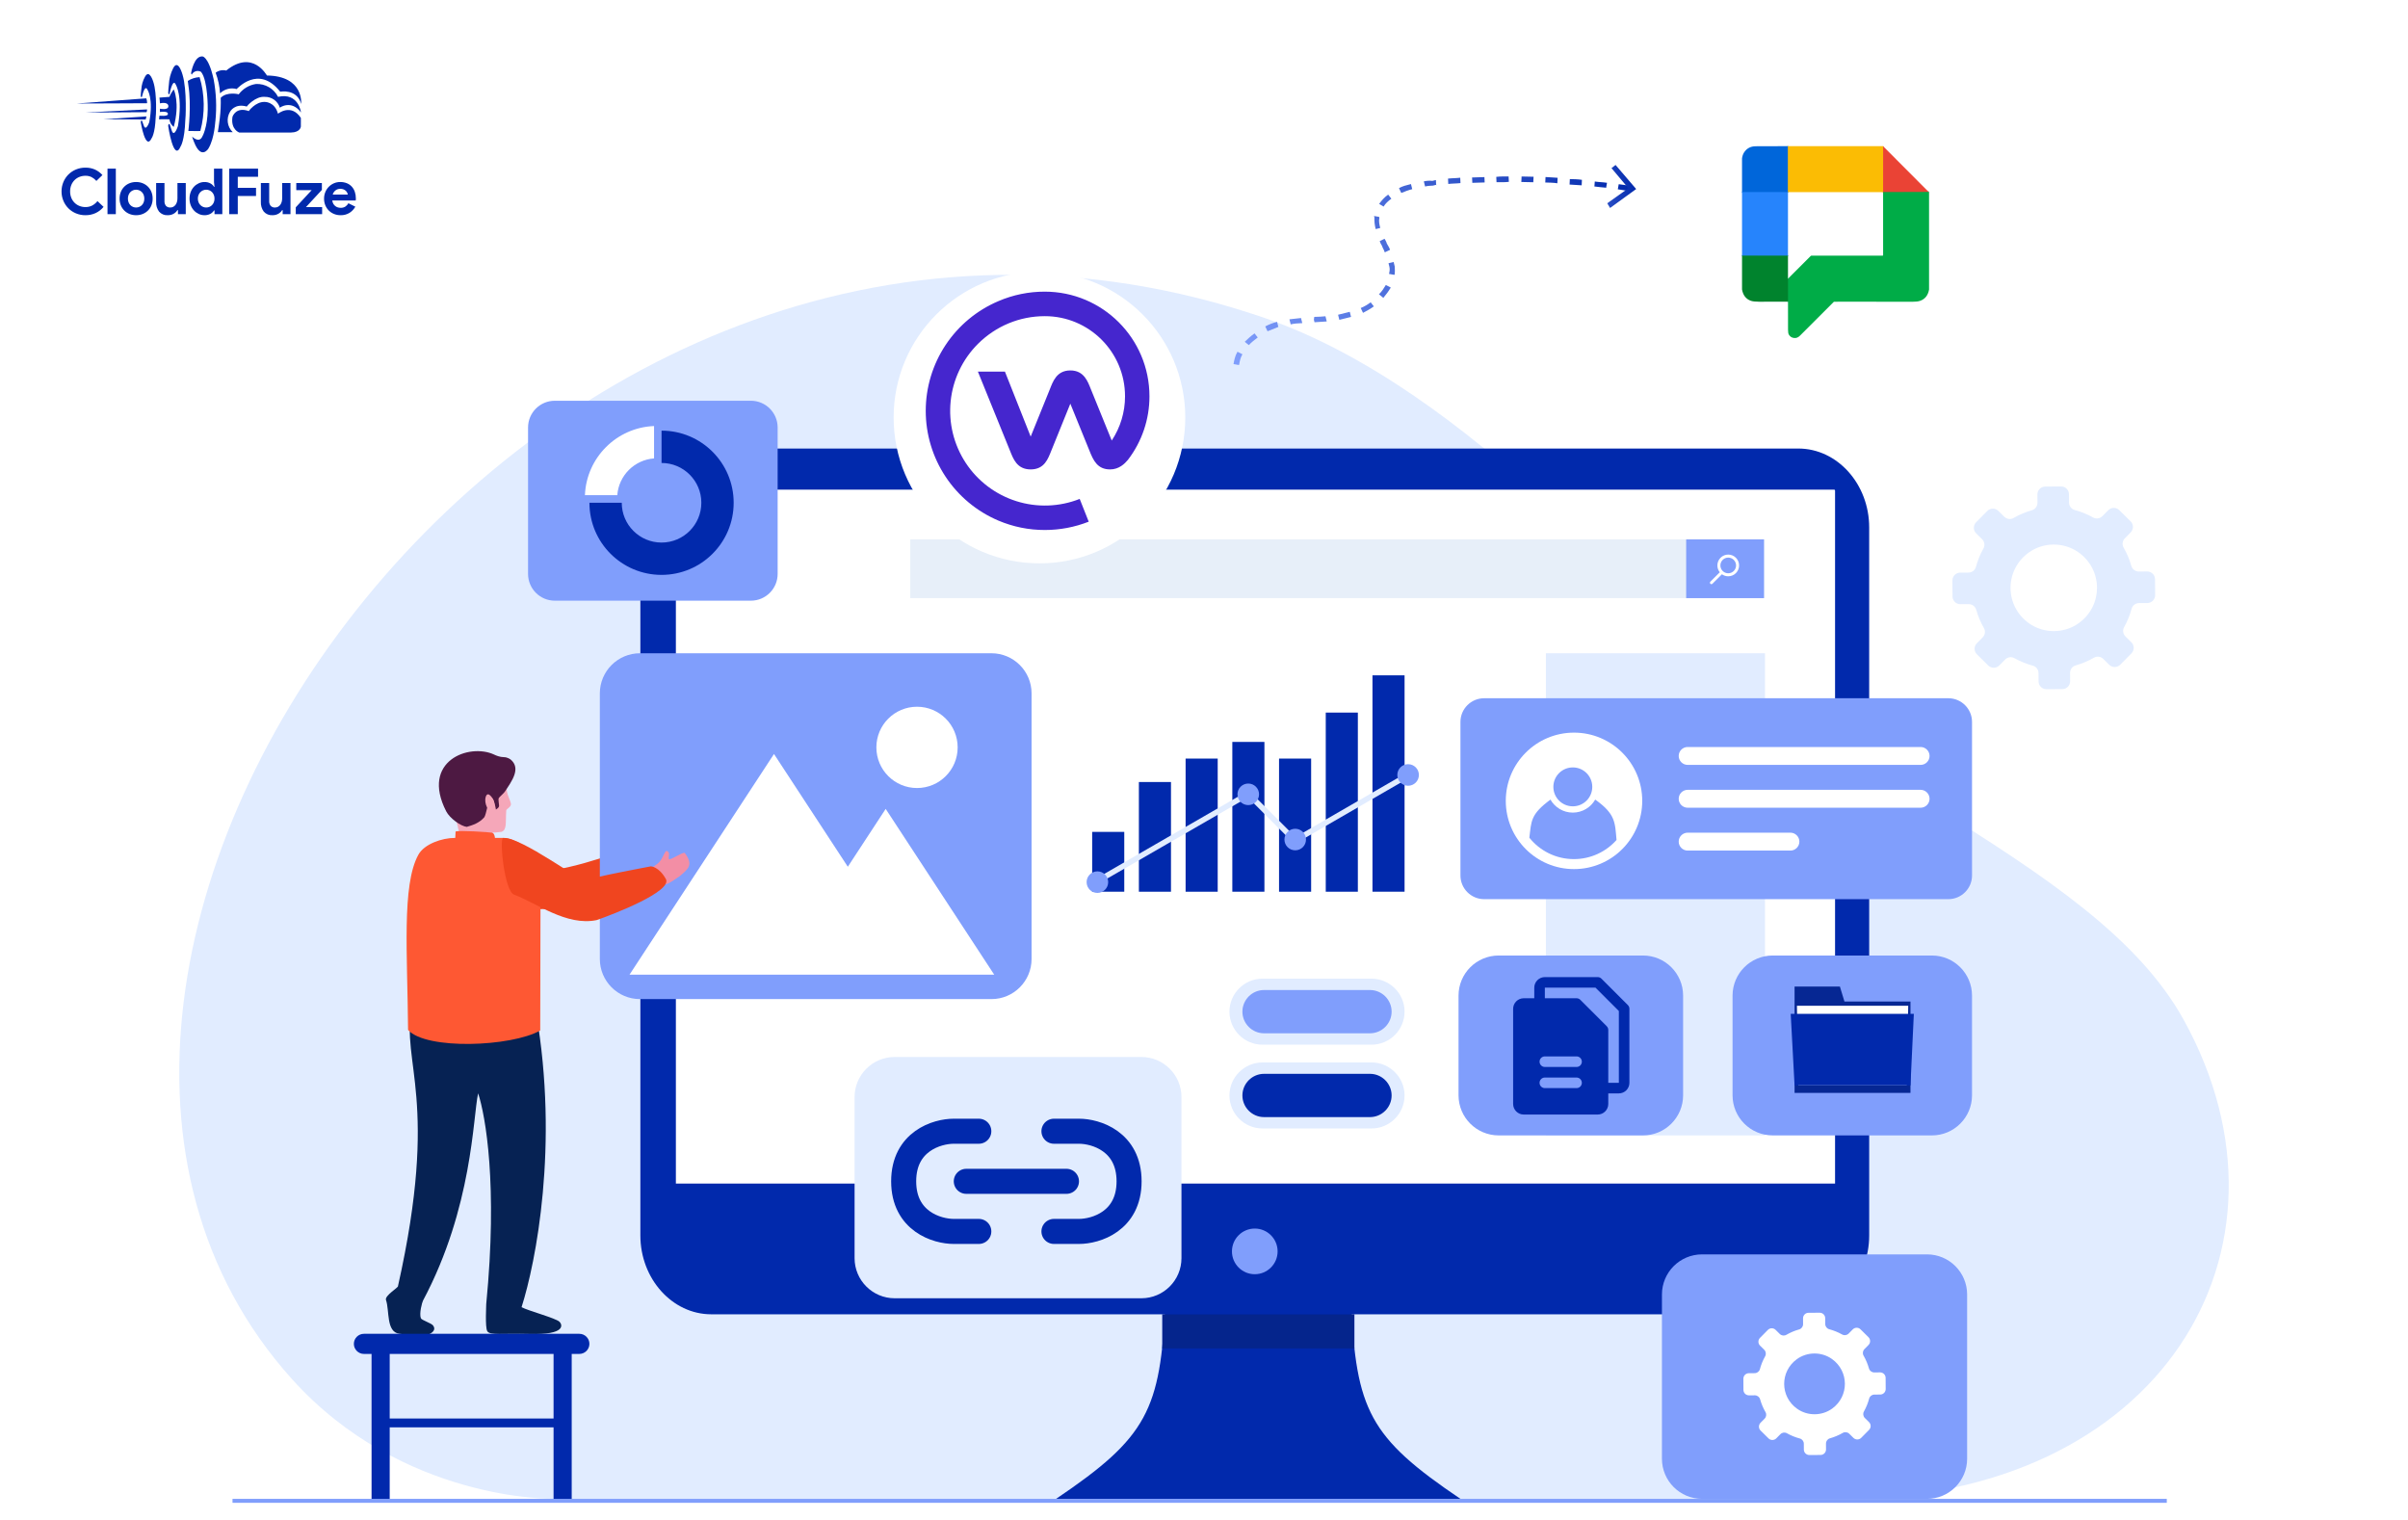 <svg width="900" height="568" viewBox="0 0 900 568" fill="none" xmlns="http://www.w3.org/2000/svg">
<g clip-path="url(#clip0_5987_4464)">
<path d="M53.107 35.99C53.293 35.198 54.188 31.624 55.08 33.458C55.052 33.429 57.474 36.78 55.789 45.656C55.817 45.562 54.523 49.381 53.71 46.855C53.738 46.949 53.106 45.182 53.106 45.182C53.106 45.182 52.656 44.741 52.605 45.656C52.581 45.593 54.372 56.624 56.685 51.628C56.685 51.661 57.951 49.955 58.181 43.949C58.258 44.011 58.813 35.128 57.285 30.549C57.285 30.582 55.865 25.681 54.208 28.652C53.384 30.126 52.906 31.768 52.811 33.455C52.695 34.294 52.625 35.139 52.602 35.986C52.59 35.957 52.924 36.783 53.107 35.99Z" fill="#0129AC"/>
<path d="M63.438 34.827C63.654 33.823 64.671 29.291 65.696 31.617C65.664 31.581 68.439 35.829 66.51 47.085C66.541 46.971 65.064 51.803 64.133 48.605C64.165 48.721 63.443 46.484 63.443 46.484C63.443 46.484 62.928 45.924 62.867 47.084C62.84 47.007 64.892 60.991 67.539 54.656C67.539 54.698 68.989 52.535 69.257 44.92C69.346 44.997 69.979 33.736 68.232 27.93C68.232 27.973 66.605 21.758 64.707 25.526C63.754 27.421 63.21 29.495 63.108 31.613C62.975 32.678 62.895 33.749 62.869 34.822C62.842 34.784 63.22 35.83 63.438 34.827Z" fill="#0129AC"/>
<path d="M71.4 27.428C71.4 27.428 72.472 20.622 75.803 21.111C75.329 21.096 77.828 20.579 79.836 29.567C80.81 34.722 81.038 39.989 80.512 45.209C80.429 45.095 80.273 51.523 77.914 55.487C77.915 55.52 75.212 59.907 72.558 53.161C72.267 52.466 72.015 51.755 71.801 51.032C71.801 51.032 74.426 53.763 75.648 50.967C75.669 51.005 77.567 47.585 77.644 40.854C77.663 40.936 77.763 30.083 75.146 26.864C74.854 26.691 74.53 26.58 74.194 26.538C73.857 26.496 73.515 26.524 73.19 26.619C72.865 26.714 72.562 26.876 72.302 27.093C72.041 27.31 71.828 27.578 71.675 27.881C71.576 27.735 71.484 27.583 71.4 27.428Z" fill="#0129AC"/>
<path d="M89.405 49.528C89.405 49.528 86.204 48.413 86.873 43.767C86.912 43.443 88.234 39.804 93.005 41.522C92.889 41.522 95.49 38.05 98.81 38.088C98.837 38.088 102.615 37.858 103.896 42.5C103.826 42.567 108.763 38.472 112.447 44.064C112.457 44.081 112.456 46.576 112.447 45.95V47.311C112.447 47.311 112.259 49.478 108.794 49.527H108.588C106.702 49.495 89.405 49.528 89.405 49.528Z" fill="#0129AC"/>
<path d="M81.422 49.387C81.383 49.411 86.984 49.387 86.984 49.387C85.971 48.415 85.321 47.127 85.142 45.735C84.963 44.343 85.266 42.932 86 41.736C86.07 41.666 87.659 38.526 92.233 39.813C92.213 39.719 95.49 35.872 98.984 36.202C100.237 36.173 101.466 36.556 102.48 37.291C103.495 38.028 104.24 39.076 104.601 40.277C104.51 40.206 108.905 37.144 112.486 42.005C112.533 42.029 111.566 34.453 103.924 36.2C103.159 34.693 101.976 33.437 100.518 32.583C99.059 31.729 97.385 31.312 95.696 31.383C93.102 31.769 90.767 33.167 89.201 35.271C89.296 35.201 84.816 34.145 82.496 36.55C82.574 39.114 82.458 41.68 82.15 44.227C82.18 44.162 81.466 49.362 81.422 49.387Z" fill="#0129AC"/>
<path d="M80.598 27.179C81.526 29.654 82.081 32.252 82.244 34.889C83.043 34.096 84.038 33.528 85.128 33.245C86.218 32.962 87.364 32.973 88.448 33.278C88.556 33.278 96.599 23.966 104.72 34.266C104.811 34.301 110.861 33 112.594 38.854C112.519 38.854 113.744 28.443 99.775 28.216C99.735 28.295 94.518 18.319 84.556 26.364C83.878 26.19 83.169 26.174 82.483 26.316C81.797 26.457 81.153 26.754 80.599 27.183L80.598 27.179Z" fill="#0129AC"/>
<path d="M70.191 30.232C71.517 29.395 73.036 28.911 74.603 28.828C76.56 35.379 76.655 42.345 74.879 48.947C74.907 49.026 70.404 48.947 70.404 48.947C70.404 48.947 71.606 39.395 70.404 31.881L70.191 30.232Z" fill="#0129AC"/>
<path d="M59.593 36.483L63.322 36.199C63.719 35.202 64.266 34.271 64.942 33.438C64.966 33.438 67.341 38.456 64.942 47.44C64.496 47.096 64.123 46.667 63.845 46.178C63.567 45.688 63.389 45.148 63.322 44.589C63.322 44.521 59.434 44.589 59.434 44.589L59.597 43.227C59.597 43.227 62.976 43.635 62.748 42.502C62.728 42.478 62.948 41.458 59.773 41.849V40.625C59.773 40.625 62.922 41.315 62.93 39.695C62.93 39.671 63.082 37.941 59.773 38.607C59.749 37.896 59.689 37.187 59.593 36.483Z" fill="#0129AC"/>
<path d="M28.734 38.683L54.683 36.75C54.894 37.336 54.996 37.956 54.985 38.579C55.007 38.61 28.734 38.683 28.734 38.683Z" fill="#0129AC"/>
<path d="M31.961 42.049L54.963 40.891C54.979 41.246 54.914 41.6 54.773 41.926C54.758 41.963 31.961 42.049 31.961 42.049Z" fill="#0129AC"/>
<path d="M38.75 44.556L54.736 43.5L54.453 44.669L38.75 44.556Z" fill="#0129AC"/>
<path d="M38.708 77.316C37.904 78.301 36.889 79.093 35.737 79.633C34.536 80.176 33.23 80.448 31.912 80.429C30.702 80.439 29.503 80.205 28.386 79.74C27.333 79.303 26.375 78.665 25.567 77.862C24.764 77.054 24.126 76.098 23.689 75.046C23.225 73.936 22.991 72.744 23 71.541C22.991 70.338 23.225 69.146 23.689 68.036C24.126 66.984 24.764 66.028 25.567 65.22C26.375 64.417 27.333 63.779 28.386 63.343C29.503 62.879 30.702 62.646 31.912 62.658C33.149 62.633 34.377 62.876 35.512 63.371C36.568 63.859 37.511 64.561 38.28 65.434L36.023 67.62C35.533 67.047 34.941 66.571 34.276 66.216C33.551 65.852 32.747 65.672 31.935 65.693C31.171 65.688 30.413 65.829 29.701 66.109C29.023 66.375 28.404 66.775 27.884 67.285C27.357 67.809 26.941 68.434 26.66 69.122C26.35 69.888 26.197 70.708 26.208 71.534C26.195 72.362 26.348 73.185 26.658 73.953C26.939 74.641 27.355 75.265 27.881 75.789C28.402 76.302 29.021 76.704 29.701 76.971C30.413 77.251 31.171 77.392 31.935 77.387C32.814 77.405 33.683 77.206 34.466 76.808C35.227 76.399 35.895 75.837 36.426 75.156L38.708 77.316ZM40.181 80.048V63.034H43.292V80.048H40.181ZM50.875 68.024C51.725 68.014 52.569 68.172 53.359 68.488C54.086 68.781 54.747 69.218 55.303 69.771C55.86 70.331 56.297 70.998 56.59 71.731C56.905 72.525 57.062 73.373 57.053 74.226C57.062 75.08 56.905 75.928 56.59 76.722C56.298 77.455 55.862 78.122 55.306 78.682C54.75 79.235 54.089 79.671 53.362 79.965C52.572 80.281 51.728 80.439 50.878 80.429C50.027 80.439 49.183 80.281 48.394 79.965C47.666 79.671 47.005 79.235 46.449 78.682C45.891 78.122 45.453 77.455 45.16 76.722C44.844 75.928 44.687 75.08 44.696 74.226C44.687 73.373 44.844 72.525 45.16 71.731C45.451 70.998 45.887 70.331 46.443 69.771C46.999 69.218 47.66 68.781 48.387 68.488C49.178 68.171 50.023 68.014 50.875 68.024ZM50.875 77.553C51.27 77.553 51.661 77.477 52.027 77.328C52.396 77.18 52.732 76.96 53.013 76.679C53.307 76.38 53.538 76.025 53.691 75.634C53.864 75.186 53.948 74.709 53.94 74.23C53.948 73.75 53.864 73.273 53.691 72.826C53.538 72.435 53.307 72.079 53.013 71.78C52.732 71.498 52.397 71.275 52.027 71.126C51.661 70.977 51.27 70.9 50.875 70.9C50.475 70.897 50.08 70.974 49.71 71.125C49.346 71.276 49.016 71.499 48.738 71.779C48.444 72.078 48.213 72.434 48.061 72.824C47.888 73.272 47.803 73.749 47.811 74.229C47.803 74.708 47.888 75.185 48.061 75.633C48.213 76.024 48.444 76.379 48.738 76.678C49.016 76.957 49.346 77.177 49.71 77.326C50.08 77.478 50.475 77.555 50.875 77.553ZM66.511 78.525H66.321C65.959 79.11 65.451 79.59 64.847 79.918C64.198 80.266 63.471 80.442 62.735 80.429C62.118 80.476 61.499 80.379 60.927 80.144C60.355 79.909 59.846 79.543 59.441 79.076C58.676 78.032 58.295 76.757 58.361 75.464V68.404H61.474V75.08C61.42 75.75 61.619 76.415 62.032 76.945C62.245 77.156 62.5 77.319 62.781 77.424C63.062 77.528 63.361 77.572 63.66 77.551C64.053 77.56 64.441 77.466 64.787 77.28C65.113 77.096 65.397 76.845 65.619 76.543C65.858 76.214 66.035 75.844 66.141 75.45C66.263 75.013 66.323 74.561 66.321 74.108V68.404H69.431V80.048H66.515L66.511 78.525ZM80.175 78.644H79.984C79.66 79.174 79.201 79.61 78.654 79.906C77.969 80.275 77.198 80.455 76.42 80.429C75.685 80.431 74.959 80.273 74.292 79.965C73.62 79.657 73.015 79.222 72.51 78.682C71.981 78.112 71.566 77.447 71.287 76.722C70.98 75.926 70.826 75.079 70.836 74.226C70.826 73.374 70.98 72.527 71.287 71.731C71.566 71.006 71.982 70.34 72.511 69.771C73.016 69.233 73.621 68.798 74.292 68.491C74.959 68.183 75.685 68.025 76.419 68.028C77.197 68.001 77.968 68.181 78.653 68.55C79.199 68.845 79.659 69.278 79.984 69.806H80.175L79.984 68.143V63.034H83.097V80.048H80.175V78.644ZM77.062 77.553C77.465 77.555 77.864 77.478 78.238 77.328C78.607 77.18 78.943 76.96 79.224 76.679C79.519 76.379 79.754 76.024 79.913 75.634C80.094 75.188 80.183 74.711 80.175 74.23C80.183 73.749 80.094 73.271 79.913 72.826C79.754 72.436 79.519 72.08 79.224 71.78C78.943 71.498 78.608 71.275 78.238 71.126C77.864 70.976 77.465 70.899 77.062 70.901C76.657 70.899 76.257 70.98 75.885 71.138C75.517 71.294 75.182 71.52 74.899 71.804C74.604 72.104 74.37 72.459 74.21 72.849C74.031 73.286 73.942 73.755 73.949 74.228C73.942 74.7 74.031 75.169 74.21 75.606C74.37 75.996 74.604 76.351 74.899 76.651C75.182 76.935 75.517 77.161 75.885 77.317C76.257 77.475 76.657 77.555 77.062 77.553ZM85.664 63.034H96.452V66.076H88.874V70.21H95.694V73.252H88.874V80.048H85.666L85.664 63.034ZM105.649 78.528H105.459C105.097 79.111 104.589 79.59 103.985 79.918C103.336 80.266 102.608 80.442 101.87 80.429C101.254 80.476 100.636 80.378 100.064 80.143C99.493 79.909 98.984 79.543 98.579 79.076C97.814 78.032 97.433 76.757 97.499 75.464V68.404H100.612V75.08C100.558 75.75 100.757 76.415 101.171 76.945C101.383 77.156 101.638 77.319 101.919 77.424C102.2 77.528 102.499 77.572 102.798 77.551C103.192 77.559 103.581 77.465 103.927 77.278C104.253 77.094 104.537 76.843 104.759 76.541C104.998 76.212 105.176 75.841 105.282 75.448C105.402 75.011 105.462 74.56 105.459 74.108V68.404H108.572V80.048H105.649V78.528ZM110.544 77.482L116.485 71.066H110.734V68.404H120.306V70.975L114.366 77.391H120.401V80.048H110.54L110.544 77.482ZM132.81 77.244C132.286 78.18 131.539 78.971 130.636 79.549C129.632 80.161 128.472 80.466 127.297 80.429C126.455 80.437 125.619 80.28 124.838 79.965C124.104 79.669 123.437 79.228 122.877 78.669C122.318 78.109 121.878 77.442 121.581 76.709C121.265 75.919 121.108 75.075 121.118 74.224C121.114 73.408 121.268 72.598 121.57 71.839C121.859 71.107 122.286 70.437 122.83 69.867C123.375 69.3 124.024 68.844 124.743 68.524C125.509 68.185 126.34 68.015 127.178 68.025C128.033 68.01 128.881 68.168 129.673 68.489C130.371 68.776 130.996 69.214 131.503 69.772C132.004 70.334 132.384 70.993 132.62 71.707C132.879 72.489 133.008 73.308 133 74.131V74.416C132.985 74.503 132.977 74.59 132.977 74.678C132.96 74.764 132.952 74.852 132.953 74.939H124.184C124.233 75.368 124.366 75.783 124.576 76.16C124.765 76.49 125.015 76.78 125.313 77.015C125.599 77.242 125.926 77.411 126.275 77.514C126.622 77.617 126.983 77.669 127.345 77.669C127.971 77.693 128.589 77.523 129.115 77.182C129.574 76.866 129.953 76.447 130.22 75.958L132.81 77.244ZM129.982 72.729C129.957 72.489 129.888 72.256 129.78 72.04C129.651 71.773 129.474 71.531 129.258 71.327C129.009 71.093 128.719 70.908 128.402 70.781C128.012 70.629 127.597 70.555 127.178 70.565C126.545 70.554 125.926 70.755 125.42 71.135C124.899 71.535 124.524 72.094 124.35 72.727L129.982 72.729Z" fill="#0129AC"/>
</g>
<path fill-rule="evenodd" clip-rule="evenodd" d="M472.619 118.82C511.419 132.131 548.305 160.632 577.357 187.204C637.857 242.539 646.885 254.171 721.521 300.628C765.021 327.704 799.317 350.602 816.215 381.229C863.681 467.258 807.144 560.176 688.672 560.176C683.844 560.176 207.075 560.176 207.075 560.176C207.075 560.176 150.424 561.356 109.085 515.375C-31.027 359.529 201.362 25.758 472.619 118.82Z" fill="#E1ECFF"/>
<path fill-rule="evenodd" clip-rule="evenodd" d="M504.974 486.638C506.833 526.981 511.753 537.182 545.844 560.172H470.282H394.719C428.81 537.182 433.73 526.981 435.589 486.638L470.282 483.359L504.974 486.638Z" fill="#0129AC"/>
<path fill-rule="evenodd" clip-rule="evenodd" d="M672.134 167.633H265.821C251.256 167.633 239.34 180.899 239.34 197.113V457.967V461.721C239.34 477.934 251.256 491.2 265.821 491.2H672.134C686.699 491.2 698.615 477.935 698.615 461.721V457.967V442.346V197.113C698.615 180.899 686.699 167.633 672.134 167.633Z" fill="#0129AC"/>
<path d="M720.224 468.805H636.156C627.872 468.805 621.156 475.52 621.156 483.805V545.174C621.156 553.458 627.872 560.174 636.156 560.174H720.224C728.508 560.174 735.224 553.458 735.224 545.174V483.805C735.224 475.52 728.508 468.805 720.224 468.805Z" fill="#809EFC"/>
<path d="M685.538 183.008H252.936C252.759 183.008 252.613 183.17 252.613 183.367V442.346H685.861V183.367C685.861 183.17 685.715 183.008 685.538 183.008Z" fill="white"/>
<path d="M420.199 310.906H408.203V333.264H420.199V310.906Z" fill="#0129AC"/>
<path fill-rule="evenodd" clip-rule="evenodd" d="M468.978 459.156C464.265 459.156 460.445 462.976 460.445 467.689C460.445 472.401 464.265 476.221 468.978 476.221C473.69 476.221 477.51 472.401 477.51 467.689C477.51 462.976 473.69 459.156 468.978 459.156Z" fill="#809EFC"/>
<path d="M506.174 491.203H434.438V503.988H506.174V491.203Z" fill="#05258C"/>
<path d="M506.174 491.203H434.438V503.988H506.174V491.203Z" stroke="#0129AC" stroke-width="0.065" stroke-miterlimit="22.926"/>
<path d="M659.678 244.148H577.785V424.345H659.678V244.148Z" fill="#E1ECFF"/>
<path fill-rule="evenodd" clip-rule="evenodd" d="M321.724 269.238H355.508C356.785 269.238 357.83 268.193 357.83 266.916C357.83 265.639 356.785 264.594 355.508 264.594H321.724C320.447 264.594 319.402 265.639 319.402 266.916C319.402 268.193 320.447 269.238 321.724 269.238Z" fill="#E8F6FD"/>
<path d="M809.846 560.18H86.902V561.655H809.846V560.18Z" fill="#809EFC"/>
<path fill-rule="evenodd" clip-rule="evenodd" d="M178.604 319.398C174.067 319.452 167.563 324.361 167.799 328.892C167.862 330.09 167.095 331.368 169.013 332.679C175.783 337.308 202.324 341.884 211.21 338.728C218.5 336.14 236.125 328.679 240.087 322.489C241.307 320.585 238.583 318.204 237.619 317.596C235.77 315.784 223.816 322.268 206.953 325.177C193.049 327.576 182.678 319.349 178.604 319.398Z" fill="#F0451F"/>
<path d="M370.555 244.148H239.191C230.907 244.148 224.191 250.864 224.191 259.148V358.402C224.191 366.686 230.907 373.402 239.191 373.402H370.555C378.839 373.402 385.555 366.686 385.555 358.402V259.148C385.555 250.864 378.839 244.148 370.555 244.148Z" fill="#809EFC"/>
<path fill-rule="evenodd" clip-rule="evenodd" d="M331.029 302.313L371.588 364.264H343.278H290.471H235.289L289.284 281.792L316.874 323.934L331.029 302.313ZM342.739 264.133C351.129 264.133 357.93 270.934 357.93 279.324C357.93 287.714 351.129 294.515 342.739 294.515C334.349 294.515 327.548 287.713 327.548 279.324C327.548 270.934 334.35 264.133 342.739 264.133Z" fill="white"/>
<path fill-rule="evenodd" clip-rule="evenodd" d="M738.856 240.414L741.041 238.202C741.953 237.277 742.151 235.851 741.501 234.727C740.247 232.55 739.288 230.254 738.622 227.889C738.265 226.637 737.11 225.78 735.81 225.792L732.701 225.805C731.088 225.817 729.77 224.52 729.758 222.908L729.723 216.953C729.713 215.339 731.015 214.024 732.627 214.015L735.737 213.995C737.04 213.986 738.184 213.117 738.522 211.861C739.158 209.487 740.091 207.179 741.318 204.989C741.954 203.855 741.738 202.436 740.809 201.521L738.6 199.335C737.45 198.203 737.442 196.354 738.573 195.206L742.76 190.969C743.891 189.82 745.74 189.81 746.888 190.942L749.1 193.126C750.026 194.039 751.45 194.24 752.575 193.591C754.75 192.336 757.046 191.377 759.409 190.709C760.666 190.357 761.518 189.199 761.511 187.897L761.491 184.787C761.481 183.175 762.78 181.858 764.393 181.852L770.348 181.813C771.962 181.802 773.275 183.104 773.286 184.716L773.306 187.826C773.314 189.128 774.184 190.275 775.441 190.608C777.813 191.248 780.122 192.18 782.314 193.404C783.446 194.043 784.866 193.825 785.782 192.901L787.965 190.689C789.097 189.54 790.946 189.53 792.095 190.663L796.331 194.848C797.479 195.982 797.489 197.829 796.357 198.978L794.174 201.189C793.261 202.115 793.062 203.536 793.711 204.666C794.967 206.836 795.923 209.135 796.591 211.498C796.943 212.754 798.101 213.608 799.402 213.603L802.513 213.58C804.126 213.569 805.441 214.871 805.45 216.483L805.49 222.435C805.499 224.05 804.196 225.364 802.584 225.375L799.476 225.391C798.171 225.402 797.028 226.27 796.691 227.53C796.052 229.901 795.123 232.212 793.896 234.398C793.258 235.531 793.474 236.958 794.4 237.87L796.61 240.054C797.76 241.185 797.772 243.036 796.637 244.183L792.454 248.423C791.322 249.566 789.471 249.578 788.321 248.446L786.112 246.26C785.187 245.347 783.764 245.151 782.633 245.8C780.461 247.053 778.164 248.011 775.802 248.679C774.549 249.032 773.694 250.187 773.701 251.49L773.722 254.599C773.731 256.214 772.431 257.53 770.818 257.541L764.863 257.575C763.25 257.586 761.933 256.288 761.925 254.672L761.905 251.562C761.897 250.26 761.029 249.117 759.772 248.777C757.396 248.144 755.088 247.212 752.9 245.982C751.763 245.347 750.347 245.56 749.433 246.487L747.245 248.7C746.114 249.848 744.262 249.861 743.116 248.726L738.88 244.541C737.731 243.41 737.721 241.56 738.856 240.414ZM758.354 232.958C763.893 236.884 771.533 236.837 777.023 232.841C786.086 226.248 786 212.917 776.857 206.433C771.318 202.51 763.681 202.555 758.193 206.55C749.129 213.145 749.209 226.476 758.354 232.958Z" fill="#E1ECFF"/>
<path fill-rule="evenodd" clip-rule="evenodd" d="M200.382 378.579C208.937 428.121 200.27 471.835 194.936 488.54C197.322 489.859 207.701 492.625 209.111 493.991C210.129 494.976 211.823 498.943 197.885 498.571C187.983 498.307 183.203 499.169 182.143 497.541C181.23 496.147 181.783 487.368 181.729 487.367C186.084 442.898 181.47 416.981 178.703 408.61C176.734 417.518 176.647 451.235 158.111 486.068C157.783 486.685 156.612 490.839 157.298 492.674C157.563 493.383 161.185 494.497 161.847 495.365C162.849 496.676 162.019 497.642 161.13 498.263C158.354 500.202 150.244 498.49 149.267 498.481C144.258 497.809 145.634 489.813 144.265 485.857C143.693 484.204 149.055 481.119 148.752 480.653C164.384 410.978 149.71 396.913 153.972 376.992L153.978 376.996C155.689 307.557 194.399 325.308 191.119 367.347C190.748 372.097 198.734 372.029 200.382 378.579Z" fill="#062253"/>
<path d="M172.63 283.579C172.63 283.579 182.104 280.041 186.474 287.252C187.567 289.056 189.271 289.338 189.237 291.787C189.226 292.602 189.24 294.433 189.508 295.994C189.732 297.299 190.739 299.231 190.953 300.286C191.219 301.599 189.261 302.302 189.219 302.88C188.888 307.462 189.551 310.11 187.443 310.893C182.117 311.64 173.695 311.52 171.25 307.008C168.805 302.497 166.597 295.974 166.703 291.614C166.808 287.255 170.142 284.837 172.63 283.579Z" fill="#F5A7B9"/>
<path d="M184.06 310.228C184.06 310.228 183.678 312.712 184.309 313.934C184.942 315.158 172.392 315.19 172.392 315.19C172.392 315.19 171.373 308.537 169.442 302.916C167.51 297.294 184.06 310.228 184.06 310.228Z" fill="#F5A7B9"/>
<path d="M184.06 310.228C184.06 310.228 183.678 312.712 184.309 313.934C184.942 315.158 172.392 315.19 172.392 315.19C172.392 315.19 171.373 308.537 169.442 302.916C167.51 297.294 184.06 310.228 184.06 310.228Z" stroke="#F5A7B9" stroke-width="0.065" stroke-miterlimit="10"/>
<path fill-rule="evenodd" clip-rule="evenodd" d="M174.465 309.03C176.809 308.343 179.024 307.632 180.976 305.482C181.67 304.718 182.782 298.149 183.169 298.014C184.645 297.497 185.351 302.576 185.351 302.576C185.57 302.31 186.351 302.092 186.528 301.25C186.607 300.877 186.11 298.781 186.432 298.25C186.669 297.86 188.277 296.474 188.627 295.954C191.473 291.726 194.73 287.153 190.882 283.887C190.726 283.754 189.663 283.002 188.441 282.986C186.749 282.964 185.411 282.356 184.734 282.036C175.402 277.624 157.117 284.363 166.762 303.214C168.112 305.854 172.251 308.803 174.465 309.03Z" fill="#4D1942"/>
<path d="M185.052 313.781C185.052 313.781 185.012 311.444 183.954 311.219C182.893 310.995 171.577 310.26 170.276 310.771L170.133 313.744C170.133 313.744 173.463 314.748 185.052 313.781Z" fill="#FE5833"/>
<path d="M184.6 299.481C184.401 298.651 182.362 295.253 181.553 297.795C180.743 300.336 182.774 303.754 183.907 303.462C185.04 303.169 185.102 301.587 184.6 299.481Z" fill="#F5A7B9"/>
<path fill-rule="evenodd" clip-rule="evenodd" d="M188.056 313.156H170.014C165.158 313.156 158.593 315.448 156.391 319.403C150.09 330.717 152.306 356.779 152.515 384.929C159.234 392.476 191.115 391.238 201.912 385.133L202.046 322.337C201.279 321.166 194.524 313.156 188.056 313.156Z" fill="#FE5833"/>
<path d="M254.122 327.392C254.122 327.392 249.481 330.724 248.908 330.424C248.245 330.081 247.712 331.904 245.975 330.654C244.994 329.948 240.805 326.561 240.805 326.561L243.619 324.518C244.118 323.736 245.418 323.357 246.682 321.894C247.414 321.046 248.045 319.313 248.732 318.278C249.044 317.809 249.716 318.068 249.98 318.724C250.26 319.419 249.698 320.788 250.076 321.087C250.653 321.545 255.136 318.335 255.923 318.772C259.246 323.198 257.341 324.67 254.122 327.392Z" fill="#F38EA5"/>
<path fill-rule="evenodd" clip-rule="evenodd" d="M192.127 334.356C200.574 337.475 211.65 346.19 222.983 343.88C229.281 341.69 251.456 333.13 248.866 328.509C246.275 323.887 243.285 323.785 243.285 323.785C243.285 323.785 221.07 327.915 218.918 329.013C217.295 329.844 195.044 312.788 188.055 313.162C186.57 313.243 188.494 333.015 192.127 334.356Z" fill="#F0451F"/>
<path d="M145.652 504.469H138.871V560.182H145.652V504.469Z" fill="#0129AC"/>
<path d="M209.566 530.148H142.262V533.451H209.566V530.148Z" fill="#0129AC"/>
<path d="M213.679 504.469H206.898V560.182H213.679V504.469Z" fill="#0129AC"/>
<path fill-rule="evenodd" clip-rule="evenodd" d="M216.533 498.492H136.017C133.95 498.492 132.258 500.184 132.258 502.252C132.258 504.319 133.95 506.011 136.017 506.011H216.533C218.601 506.011 220.293 504.32 220.293 502.252C220.293 500.184 218.601 498.492 216.533 498.492Z" fill="#0129AC"/>
<path d="M659.315 201.586H340.215V223.543H659.315V201.586Z" fill="#E7EFF9"/>
<path d="M659.311 201.586H630.215V223.543H659.311V201.586Z" fill="#809EFC"/>
<path d="M437.66 292.266H425.664V333.268H437.66V292.266Z" fill="#0129AC"/>
<path d="M455.121 283.508H443.125V333.27H455.121V283.508Z" fill="#0129AC"/>
<path d="M472.583 277.281H460.586V333.264H472.583V277.281Z" fill="#0129AC"/>
<path d="M490.043 283.508H478.047V333.27H490.043V283.508Z" fill="#0129AC"/>
<path d="M507.504 266.32H495.508V333.268H507.504V266.32Z" fill="#0129AC"/>
<path d="M524.965 252.398H512.969V333.262H524.965V252.398Z" fill="#0129AC"/>
<path d="M554.681 260.961H728.217C733.076 260.961 737.052 264.936 737.052 269.795V327.214C737.052 332.073 733.076 336.048 728.217 336.048C693.355 336.048 610.872 336.048 554.681 336.048C549.823 336.048 545.848 332.073 545.848 327.214V269.795C545.847 264.936 549.823 260.961 554.681 260.961Z" fill="#809EFC"/>
<path fill-rule="evenodd" clip-rule="evenodd" d="M630.766 279.18H717.837C719.676 279.18 721.181 280.684 721.181 282.523C721.181 284.363 719.676 285.867 717.837 285.867H630.766C628.926 285.867 627.422 284.363 627.422 282.523C627.422 280.684 628.926 279.18 630.766 279.18Z" fill="white"/>
<path fill-rule="evenodd" clip-rule="evenodd" d="M630.766 295.188H717.837C719.676 295.188 721.181 296.692 721.181 298.531C721.181 300.371 719.676 301.875 717.837 301.875H630.766C628.926 301.875 627.422 300.371 627.422 298.531C627.422 296.692 628.926 295.188 630.766 295.188Z" fill="white"/>
<path d="M630.766 311.203H669.181C671.02 311.203 672.525 312.708 672.525 314.547C672.525 316.386 671.02 317.891 669.181 317.891H630.766C628.927 317.891 627.422 316.386 627.422 314.547C627.422 312.708 628.927 311.203 630.766 311.203Z" fill="white"/>
<path fill-rule="evenodd" clip-rule="evenodd" d="M588.292 273.812C574.209 273.812 562.793 285.229 562.793 299.311C562.793 313.394 574.209 324.811 588.292 324.811C602.375 324.811 613.791 313.394 613.791 299.311C613.791 285.229 602.375 273.812 588.292 273.812Z" fill="white"/>
<path fill-rule="evenodd" clip-rule="evenodd" d="M571.602 313.086C575.512 317.959 581.515 321.079 588.249 321.079C594.587 321.079 600.278 318.315 604.185 313.928C603.591 307.377 603.878 304.286 596.216 298.828C594.562 301.738 591.434 303.701 587.848 303.701C584.266 303.701 581.141 301.743 579.485 298.839C571.948 304.41 572.38 306.893 571.602 313.086Z" fill="#809EFC"/>
<path fill-rule="evenodd" clip-rule="evenodd" d="M587.848 286.812C583.833 286.812 580.578 290.067 580.578 294.082C580.578 298.097 583.833 301.352 587.848 301.352C591.863 301.352 595.118 298.098 595.118 294.082C595.118 290.067 591.863 286.812 587.848 286.812Z" fill="#809EFC"/>
<path fill-rule="evenodd" clip-rule="evenodd" d="M658.006 531.748L659.539 530.196C660.179 529.546 660.319 528.545 659.862 527.756C658.982 526.227 658.309 524.616 657.841 522.955C657.591 522.077 656.78 521.475 655.867 521.483L653.685 521.493C652.553 521.501 651.627 520.59 651.619 519.459L651.594 515.278C651.587 514.146 652.501 513.222 653.633 513.216L655.816 513.202C656.73 513.196 657.534 512.586 657.771 511.704C658.217 510.037 658.872 508.417 659.733 506.879C660.18 506.083 660.028 505.087 659.377 504.445L657.826 502.911C657.019 502.116 657.013 500.818 657.807 500.012L660.746 497.037C661.54 496.231 662.838 496.224 663.644 497.018L665.197 498.552C665.847 499.193 666.847 499.333 667.636 498.878C669.163 497.997 670.775 497.324 672.434 496.855C673.316 496.608 673.915 495.795 673.909 494.881L673.896 492.698C673.889 491.566 674.8 490.641 675.933 490.637L680.114 490.609C681.246 490.602 682.168 491.516 682.176 492.648L682.19 494.831C682.196 495.745 682.807 496.55 683.689 496.784C685.354 497.234 686.975 497.888 688.514 498.747C689.309 499.196 690.306 499.043 690.948 498.394L692.481 496.841C693.276 496.035 694.573 496.028 695.38 496.823L698.354 499.761C699.159 500.557 699.167 501.854 698.372 502.66L696.839 504.212C696.198 504.863 696.059 505.86 696.515 506.653C697.396 508.177 698.068 509.79 698.536 511.449C698.783 512.332 699.596 512.931 700.51 512.927L702.694 512.911C703.826 512.903 704.749 513.817 704.756 514.949L704.784 519.128C704.79 520.261 703.875 521.184 702.744 521.192L700.562 521.203C699.646 521.211 698.843 521.82 698.607 522.705C698.159 524.369 697.506 525.992 696.645 527.526C696.197 528.322 696.348 529.323 696.999 529.964L698.551 531.497C699.357 532.291 699.366 533.59 698.569 534.396L695.632 537.372C694.838 538.174 693.538 538.183 692.731 537.389L691.18 535.854C690.531 535.213 689.532 535.075 688.738 535.53C687.214 536.411 685.601 537.083 683.943 537.552C683.063 537.799 682.462 538.61 682.468 539.525L682.482 541.707C682.488 542.841 681.576 543.765 680.444 543.773L676.263 543.797C675.131 543.805 674.206 542.893 674.2 541.759L674.187 539.575C674.181 538.661 673.572 537.859 672.689 537.62C671.021 537.176 669.401 536.521 667.864 535.658C667.067 535.212 666.072 535.362 665.431 536.013L663.895 537.566C663.1 538.372 661.801 538.38 660.996 537.584L658.022 534.646C657.216 533.851 657.209 532.553 658.006 531.748ZM671.693 526.513C675.582 529.27 680.945 529.237 684.799 526.431C691.161 521.803 691.102 512.444 684.683 507.893C680.795 505.139 675.433 505.17 671.58 507.975C665.217 512.605 665.273 521.963 671.693 526.513Z" fill="white"/>
<path d="M614.071 357.109H560.133C551.849 357.109 545.133 363.825 545.133 372.109V409.344C545.133 417.629 551.849 424.344 560.133 424.344H614.071C622.355 424.344 629.071 417.629 629.071 409.344V372.109C629.071 363.825 622.355 357.109 614.071 357.109Z" fill="#809EFC"/>
<path d="M280.648 149.773H207.363C201.84 149.773 197.363 154.251 197.363 159.773V214.496C197.363 220.018 201.84 224.496 207.363 224.496H280.648C286.171 224.496 290.648 220.018 290.648 214.496V159.773C290.648 154.251 286.171 149.773 280.648 149.773Z" fill="#809EFC"/>
<path fill-rule="evenodd" clip-rule="evenodd" d="M220.301 187.901C220.301 202.788 232.369 214.856 247.256 214.856C262.143 214.856 274.212 202.788 274.212 187.901C274.212 173.014 262.143 160.945 247.256 160.945V173.029C255.47 173.029 262.128 179.687 262.128 187.901C262.128 196.114 255.47 202.773 247.256 202.773C239.043 202.773 232.384 196.115 232.384 187.901H220.301Z" fill="#0129AC"/>
<path fill-rule="evenodd" clip-rule="evenodd" d="M244.454 159.227C230.441 159.788 219.183 171.046 218.621 185.06H230.721C231.256 177.722 237.116 171.862 244.454 171.326V159.227Z" fill="white"/>
<path d="M410.156 328.087L466.742 295.417L484.184 312.86L526.155 288.594L527.179 290.377L483.838 315.434L466.399 297.995L411.189 329.87L410.156 328.087Z" fill="#E1ECFF"/>
<path fill-rule="evenodd" clip-rule="evenodd" d="M466.543 292.836C468.769 292.836 470.574 294.641 470.574 296.867C470.574 299.094 468.769 300.898 466.543 300.898C464.316 300.898 462.512 299.094 462.512 296.867C462.512 294.641 464.316 292.836 466.543 292.836Z" fill="#809EFC"/>
<path fill-rule="evenodd" clip-rule="evenodd" d="M484.094 309.734C486.32 309.734 488.125 311.539 488.125 313.766C488.125 315.992 486.32 317.797 484.094 317.797C481.868 317.797 480.062 315.992 480.062 313.766C480.062 311.539 481.868 309.734 484.094 309.734Z" fill="#809EFC"/>
<path fill-rule="evenodd" clip-rule="evenodd" d="M526.285 285.602C528.512 285.602 530.316 287.406 530.316 289.633C530.316 291.859 528.512 293.664 526.285 293.664C524.059 293.664 522.254 291.859 522.254 289.633C522.254 287.406 524.059 285.602 526.285 285.602Z" fill="#809EFC"/>
<path fill-rule="evenodd" clip-rule="evenodd" d="M410.156 325.656C412.383 325.656 414.188 327.461 414.188 329.688C414.188 331.914 412.383 333.719 410.156 333.719C407.93 333.719 406.125 331.914 406.125 329.688C406.125 327.461 407.93 325.656 410.156 325.656Z" fill="#809EFC"/>
<path d="M426.579 395.031H334.402C326.118 395.031 319.402 401.747 319.402 410.031V470.211C319.402 478.496 326.118 485.211 334.402 485.211H426.579C434.864 485.211 441.579 478.496 441.579 470.211V410.031C441.579 401.747 434.864 395.031 426.579 395.031Z" fill="#E1ECFF"/>
<path fill-rule="evenodd" clip-rule="evenodd" d="M471.846 365.766H512.628C519.412 365.766 524.963 371.316 524.963 378.1C524.963 384.884 519.412 390.435 512.628 390.435H471.846C465.062 390.435 459.512 384.884 459.512 378.1C459.512 371.316 465.062 365.766 471.846 365.766Z" fill="#E1ECFF"/>
<path fill-rule="evenodd" clip-rule="evenodd" d="M472.442 370.008H512.036C516.483 370.008 520.122 373.646 520.122 378.094C520.122 382.542 516.483 386.18 512.036 386.18H472.442C467.994 386.18 464.355 382.542 464.355 378.094C464.355 373.647 467.994 370.008 472.442 370.008Z" fill="#809EFC"/>
<path fill-rule="evenodd" clip-rule="evenodd" d="M471.846 397.078H512.628C519.412 397.078 524.963 402.629 524.963 409.413C524.963 416.197 519.412 421.747 512.628 421.747H471.846C465.062 421.747 459.512 416.196 459.512 409.413C459.512 402.629 465.062 397.078 471.846 397.078Z" fill="#E1ECFF"/>
<path fill-rule="evenodd" clip-rule="evenodd" d="M472.442 401.328H512.036C516.483 401.328 520.122 404.967 520.122 409.414C520.122 413.862 516.483 417.501 512.036 417.501H472.442C467.994 417.501 464.355 413.862 464.355 409.414C464.355 404.967 467.994 401.328 472.442 401.328Z" fill="#0129AC"/>
<path d="M645.932 208.395C646.682 208.395 647.431 208.681 648.003 209.253C648.575 209.825 648.861 210.575 648.861 211.324C648.861 212.074 648.575 212.824 648.003 213.396C647.431 213.967 646.681 214.253 645.932 214.253C645.182 214.253 644.433 213.967 643.861 213.396C643.289 212.824 643.003 212.074 643.003 211.324C643.003 210.575 643.289 209.825 643.861 209.253C644.433 208.681 645.182 208.395 645.932 208.395ZM648.802 208.454C648.009 207.662 646.971 207.266 645.932 207.266C644.893 207.266 643.855 207.662 643.062 208.454C642.27 209.247 641.873 210.285 641.873 211.324C641.873 212.23 642.174 213.135 642.777 213.877L639.257 217.396C639.045 217.609 639.044 217.957 639.257 218.17C639.47 218.383 639.819 218.383 640.031 218.17L643.573 214.628C644.276 215.132 645.104 215.383 645.932 215.383C646.97 215.383 648.009 214.987 648.801 214.194C649.594 213.402 649.99 212.363 649.99 211.324C649.991 210.286 649.594 209.247 648.802 208.454Z" fill="white"/>
<path d="M722.051 357.109H662.547C654.263 357.109 647.547 363.825 647.547 372.109V409.345C647.547 417.629 654.263 424.345 662.547 424.345H722.051C730.336 424.345 737.051 417.629 737.051 409.345V372.109C737.051 363.825 730.336 357.109 722.051 357.109Z" fill="#809EFC"/>
<path fill-rule="evenodd" clip-rule="evenodd" d="M689.372 374.305L687.673 368.719H670.727V374.305V408.455H714.048V374.305H689.372Z" fill="#062793"/>
<path fill-rule="evenodd" clip-rule="evenodd" d="M671.609 375.898H713.207L712.661 405.662H672.116L671.609 375.898Z" fill="white"/>
<path fill-rule="evenodd" clip-rule="evenodd" d="M669.285 378.914H715.304L714.048 405.657H670.726L669.285 378.914Z" fill="#0129AC"/>
<g filter="url(#filter0_d_5987_4464)">
<path fill-rule="evenodd" clip-rule="evenodd" d="M388.5 98C418.6 98 443 122.4 443 152.5C443 182.6 418.6 207 388.5 207C358.4 207 334 182.6 334 152.5C334 122.401 358.4 98 388.5 98Z" fill="white"/>
</g>
<path d="M429.614 148.125C429.614 126.502 412.08 109 390.488 109C384.539 108.984 378.65 110.186 373.183 112.534C365.124 115.945 358.247 121.655 353.413 128.951C348.578 136.246 346 144.804 346 153.557C346 162.309 348.578 170.867 353.413 178.162C358.247 185.458 365.124 191.168 373.183 194.579C378.668 196.903 384.565 198.094 390.521 198.079C396.132 198.081 401.692 197.026 406.911 194.969L403.541 186.463C395.973 189.458 387.603 189.753 379.843 187.297C372.083 184.842 365.406 179.786 360.938 172.983C356.47 166.179 354.484 158.044 355.314 149.947C356.144 141.85 359.739 134.286 365.495 128.531C372.202 121.857 381.067 118.161 390.521 118.161C407.075 118.161 420.486 131.574 420.486 148.127C420.49 154.003 418.761 159.749 415.514 164.647L407.728 145.475C406.584 142.661 405.209 138.446 400.041 138.446C394.872 138.446 393.499 142.699 392.386 145.475L385.221 163.174L375.604 138.9H365.495L377.468 168.403C378.679 171.38 380.02 175.437 385.221 175.437C390.422 175.437 391.731 171.38 392.941 168.403L400.04 150.869L407.173 168.403C408.612 172.035 410.149 175.437 414.892 175.437C418.262 175.437 420.388 173.278 421.566 171.865C426.792 165.055 429.621 156.709 429.614 148.125Z" fill="#4526CE"/>
<g filter="url(#filter1_d_5987_4464)">
<path fill-rule="evenodd" clip-rule="evenodd" d="M685.5 31C715.6 31 740 55.4 740 85.5C740 115.6 715.6 140 685.5 140C655.4 140 631 115.6 631 85.5C631 55.401 655.4 31 685.5 31Z" fill="white"/>
</g>
<path d="M668.258 54.625L668.26 71.811" stroke="#7E916F" stroke-width="0.449"/>
<path d="M668.256 71.817L651.09 71.812" stroke="#1375EB" stroke-width="0.449"/>
<path d="M703.924 54.758C703.9 54.767 703.879 54.776 703.863 54.787C703.838 54.8 703.825 54.822 703.825 54.85L703.82 71.821" stroke="#F3801D" stroke-width="0.449"/>
<path d="M703.816 71.828C703.813 71.828 703.809 71.828 703.805 71.828" stroke="#7EB426" stroke-width="0.449"/>
<path d="M668.266 71.821C668.265 71.819 668.262 71.816 668.258 71.812" stroke="#91A080" stroke-width="0.449"/>
<path d="M720.881 71.758L703.82 71.812" stroke="#75783E" stroke-width="0.449"/>
<path d="M668.267 95.567L651.09 95.562" stroke="#138495" stroke-width="0.449"/>
<path d="M668.272 112.76L668.27 104.156" stroke="#00983A" stroke-width="0.449"/>
<path d="M668.254 54.625L668.256 71.811L651.09 71.807V59.178C651.217 58.285 651.482 57.535 651.883 56.929C652.874 55.427 654.313 54.671 656.203 54.661C660.197 54.64 664.214 54.628 668.254 54.625Z" fill="#0066DA"/>
<path d="M668.258 54.625L703.638 54.63C703.712 54.63 703.784 54.652 703.844 54.695L703.928 54.755C703.904 54.764 703.883 54.774 703.867 54.785C703.841 54.798 703.829 54.819 703.829 54.847L703.824 71.818C703.821 71.818 703.817 71.818 703.813 71.818H668.267C668.265 71.817 668.263 71.814 668.26 71.811L668.258 54.625Z" fill="#FBBC04"/>
<path d="M703.924 54.758L720.881 71.767L703.82 71.821L703.825 54.85C703.825 54.822 703.838 54.8 703.863 54.787C703.879 54.776 703.9 54.767 703.924 54.758Z" fill="#EA4335"/>
<path d="M651.09 71.82L668.256 71.825C668.259 71.828 668.261 71.83 668.263 71.832L668.267 95.583L651.09 95.578V71.82Z" fill="#2684FC"/>
<path d="M720.887 71.766L720.993 71.842V108.229C720.594 110.406 719.466 111.812 717.608 112.447C716.946 112.675 715.969 112.787 714.679 112.784C706.305 112.771 697.846 112.758 689.301 112.746C688.06 112.745 686.802 112.754 685.525 112.773C685.455 112.775 685.395 112.8 685.345 112.85C681.165 117.01 676.97 121.207 672.759 125.44C672.114 126.089 671.384 126.451 670.458 126.314C669.595 126.187 668.959 125.742 668.55 124.979C668.378 124.656 668.29 124.065 668.287 123.208C668.276 119.734 668.273 116.248 668.276 112.751L668.273 104.147L676.764 95.656C676.801 95.619 676.845 95.59 676.894 95.57C676.943 95.55 676.995 95.54 677.048 95.54L703.635 95.549C703.685 95.549 703.732 95.529 703.767 95.494C703.802 95.459 703.822 95.411 703.822 95.362L703.815 71.82C703.82 71.82 703.823 71.82 703.826 71.82L720.887 71.766Z" fill="#00AC47"/>
<path d="M668.267 95.567V104.143L668.27 112.747C664.678 112.768 661.117 112.774 657.587 112.767C656.116 112.764 655.056 112.649 654.407 112.421C652.588 111.786 651.482 110.377 651.09 108.196V95.562L668.267 95.567Z" fill="#00832D"/>
<path d="M463.128 136.355C463.367 134.88 463.653 133.596 464.367 132.407L462.512 131.454C461.655 132.881 461.273 134.593 461.034 136.068L462.937 136.402L463.128 136.355ZM466.748 128.983C467.701 127.937 468.891 127.033 470.081 126.13L468.892 124.607C467.512 125.558 466.369 126.651 465.227 127.745L466.748 128.983ZM504.199 118.635C504.389 118.588 504.579 118.54 504.96 118.445L504.486 116.542L503.724 116.732C502.582 117.017 501.44 117.301 500.108 117.633L500.582 119.537C501.724 119.252 503.057 118.92 504.199 118.635ZM509.433 116.926C510.861 116.166 512.289 115.405 513.479 114.502L512.291 112.979C511.101 113.882 509.863 114.595 508.578 115.117L509.433 116.926ZM495.872 120.105L495.397 118.201C494.208 118.296 492.828 118.438 491.21 118.436L491.067 119.483L491.304 120.435C492.684 120.293 494.302 120.294 495.681 120.152L495.872 120.105ZM486.736 120.765L486.262 118.861C484.882 119.003 483.312 119.193 481.932 119.334L482.407 121.238C483.549 120.953 484.928 120.811 486.736 120.765ZM473.746 123.801C475.031 123.279 476.506 122.709 477.791 122.186L477.316 120.283C475.794 120.662 474.318 121.232 472.891 121.993L473.746 123.801ZM516.954 111.412C518.049 110.128 518.954 108.892 519.812 107.465L517.957 106.512C517.242 107.701 516.528 108.89 515.385 109.984L516.907 111.222L516.954 111.412ZM521.242 102.66C521.385 101.614 521.339 100.615 521.292 99.615C521.149 99.044 521.007 98.473 520.865 97.902L518.961 98.377C519.056 98.758 519.198 99.329 519.293 99.709C519.531 100.661 519.34 101.517 519.149 102.374L521.052 102.708L521.242 102.66ZM517.727 94.237L519.535 93.382C519.346 92.62 518.728 91.763 518.347 91.05C518.205 90.479 517.825 89.765 517.492 89.241L515.684 90.096C515.826 90.667 516.206 91.381 516.539 91.905C516.729 92.666 517.299 93.333 517.536 94.284L517.727 94.237ZM609.281 71.412L609.615 69.509C608.141 69.27 606.666 69.032 605.001 68.84L604.666 70.743C606.141 70.982 607.616 71.221 609.091 71.46L609.281 71.412ZM600.29 70.217L600.624 68.314C599.149 68.075 597.532 68.074 596.057 67.835L595.913 69.691C597.388 69.93 598.815 69.978 600.48 70.169L600.29 70.217ZM591.155 69.259L591.252 67.213C589.777 66.975 588.16 66.974 586.732 66.925L586.636 68.971C588.063 69.019 589.728 69.211 591.155 69.259ZM515.877 85.196C515.545 83.864 515.26 82.722 515.547 81.437C515.547 81.437 515.499 81.247 515.452 81.056L513.549 80.722C513.549 80.722 513.644 81.103 513.691 81.293C513.643 82.72 513.785 84.1 514.164 85.623L516.068 85.148L515.877 85.196ZM582.069 68.492L582.165 66.446C580.738 66.398 579.073 66.206 577.645 66.158L577.549 68.204C578.976 68.252 580.594 68.253 582.069 68.492ZM573.077 68.106L573.173 66.06C571.746 66.011 570.128 66.01 568.701 65.962L568.604 68.007C570.032 68.056 571.649 68.057 573.077 68.106ZM563.942 67.957L563.848 65.959C562.23 65.957 560.803 65.909 559.233 66.098L559.327 68.097C560.944 68.098 562.372 68.146 563.942 67.957ZM554.902 68.189L554.808 66.191C553.191 66.189 551.811 66.331 550.193 66.33L550.287 68.329C551.905 68.329 553.284 68.188 554.902 68.189ZM517.12 77.204C517.834 76.015 518.834 75.159 520.024 74.256L518.835 72.733C517.455 73.683 516.36 74.967 515.455 76.204L517.12 77.204ZM545.862 68.421L545.768 66.422C544.198 66.612 542.771 66.563 541.201 66.752L541.294 68.751C542.865 68.561 544.292 68.61 545.862 68.421ZM536.774 69.271L536.68 67.273L535.348 67.605C534.301 67.462 533.112 67.556 532.16 67.793L532.635 69.697C533.586 69.459 534.586 69.412 535.585 69.365L536.917 69.033L536.774 69.271ZM523.736 72.117C525.021 71.595 526.306 71.072 527.829 70.693L527.354 68.789C525.641 69.216 524.118 69.596 522.881 70.309L523.736 72.117Z" fill="url(#paint0_linear_5987_4464)"/>
<path d="M601.765 77.728L600.72 75.967L608.621 70.358L602.298 62.837L603.822 61.648L611.523 70.646L601.765 77.728Z" fill="url(#paint1_linear_5987_4464)"/>
<path d="M393.917 422.781H403.278C409.517 422.781 422 426.526 422 441.503C422 456.481 409.517 460.226 403.278 460.226H393.917M365.833 422.781H356.472C350.233 422.781 337.75 426.526 337.75 441.503C337.75 456.481 350.233 460.226 356.472 460.226H365.833M361.153 441.503H398.597" stroke="#0129AC" stroke-width="9.361" stroke-linecap="round" stroke-linejoin="round"/>
<path d="M608.423 375.635L598.545 365.758C598.362 365.574 598.144 365.429 597.904 365.33C597.664 365.23 597.407 365.179 597.147 365.18H577.392C576.344 365.18 575.339 365.596 574.598 366.337C573.857 367.078 573.441 368.083 573.441 369.131V373.082H569.49C568.442 373.082 567.437 373.498 566.696 374.239C565.955 374.98 565.539 375.985 565.539 377.033V412.592C565.539 413.64 565.955 414.645 566.696 415.386C567.437 416.127 568.442 416.543 569.49 416.543H597.147C598.195 416.543 599.2 416.127 599.941 415.386C600.682 414.645 601.099 413.64 601.099 412.592V408.641H605.05C606.097 408.641 607.102 408.225 607.843 407.484C608.584 406.743 609.001 405.738 609.001 404.69V377.033C609.001 376.773 608.95 376.516 608.851 376.277C608.752 376.037 608.606 375.819 608.423 375.635ZM589.245 406.666H577.392C576.868 406.666 576.366 406.458 575.995 406.087C575.625 405.717 575.417 405.214 575.417 404.69C575.417 404.166 575.625 403.664 575.995 403.293C576.366 402.923 576.868 402.715 577.392 402.715H589.245C589.769 402.715 590.272 402.923 590.642 403.293C591.013 403.664 591.221 404.166 591.221 404.69C591.221 405.214 591.013 405.717 590.642 406.087C590.272 406.458 589.769 406.666 589.245 406.666ZM589.245 398.764H577.392C576.868 398.764 576.366 398.555 575.995 398.185C575.625 397.815 575.417 397.312 575.417 396.788C575.417 396.264 575.625 395.762 575.995 395.391C576.366 395.021 576.868 394.813 577.392 394.813H589.245C589.769 394.813 590.272 395.021 590.642 395.391C591.013 395.762 591.221 396.264 591.221 396.788C591.221 397.312 591.013 397.815 590.642 398.185C590.272 398.555 589.769 398.764 589.245 398.764ZM605.05 404.69H601.099V384.935C601.099 384.675 601.048 384.418 600.949 384.179C600.849 383.939 600.704 383.721 600.521 383.537L590.643 373.66C590.459 373.476 590.242 373.331 590.002 373.232C589.762 373.133 589.505 373.082 589.245 373.082H577.392V369.131H596.33L605.05 377.85V404.69Z" fill="#0129AC"/>
<defs>
<filter id="filter0_d_5987_4464" x="322.183" y="89.728" width="132.634" height="132.634" filterUnits="userSpaceOnUse" color-interpolation-filters="sRGB">
<feFlood flood-opacity="0" result="BackgroundImageFix"/>
<feColorMatrix in="SourceAlpha" type="matrix" values="0 0 0 0 0 0 0 0 0 0 0 0 0 0 0 0 0 0 127 0" result="hardAlpha"/>
<feOffset dy="3.545"/>
<feGaussianBlur stdDeviation="5.909"/>
<feColorMatrix type="matrix" values="0 0 0 0 0.329 0 0 0 0 0.424 0 0 0 0 1 0 0 0 0.5 0"/>
<feBlend mode="normal" in2="BackgroundImageFix" result="effect1_dropShadow_5987_4464"/>
<feBlend mode="normal" in="SourceGraphic" in2="effect1_dropShadow_5987_4464" result="shape"/>
</filter>
<filter id="filter1_d_5987_4464" x="619.183" y="22.728" width="132.634" height="132.634" filterUnits="userSpaceOnUse" color-interpolation-filters="sRGB">
<feFlood flood-opacity="0" result="BackgroundImageFix"/>
<feColorMatrix in="SourceAlpha" type="matrix" values="0 0 0 0 0 0 0 0 0 0 0 0 0 0 0 0 0 0 127 0" result="hardAlpha"/>
<feOffset dy="3.545"/>
<feGaussianBlur stdDeviation="5.909"/>
<feColorMatrix type="matrix" values="0 0 0 0 0.329 0 0 0 0 0.424 0 0 0 0 1 0 0 0 0.5 0"/>
<feBlend mode="normal" in2="BackgroundImageFix" result="effect1_dropShadow_5987_4464"/>
<feBlend mode="normal" in="SourceGraphic" in2="effect1_dropShadow_5987_4464" result="shape"/>
</filter>
<linearGradient id="paint0_linear_5987_4464" x1="455.174" y1="112.561" x2="610.683" y2="73.792" gradientUnits="userSpaceOnUse">
<stop stop-color="#809EFC"/>
<stop offset="1" stop-color="#0129AC"/>
</linearGradient>
<linearGradient id="paint1_linear_5987_4464" x1="574.572" y1="76.595" x2="610.788" y2="67.695" gradientUnits="userSpaceOnUse">
<stop stop-color="#809EFC"/>
<stop offset="1" stop-color="#0129AC"/>
</linearGradient>
<clipPath id="clip0_5987_4464">
<rect width="110" height="59.429" fill="white" transform="translate(23 21)"/>
</clipPath>
</defs>
</svg>

